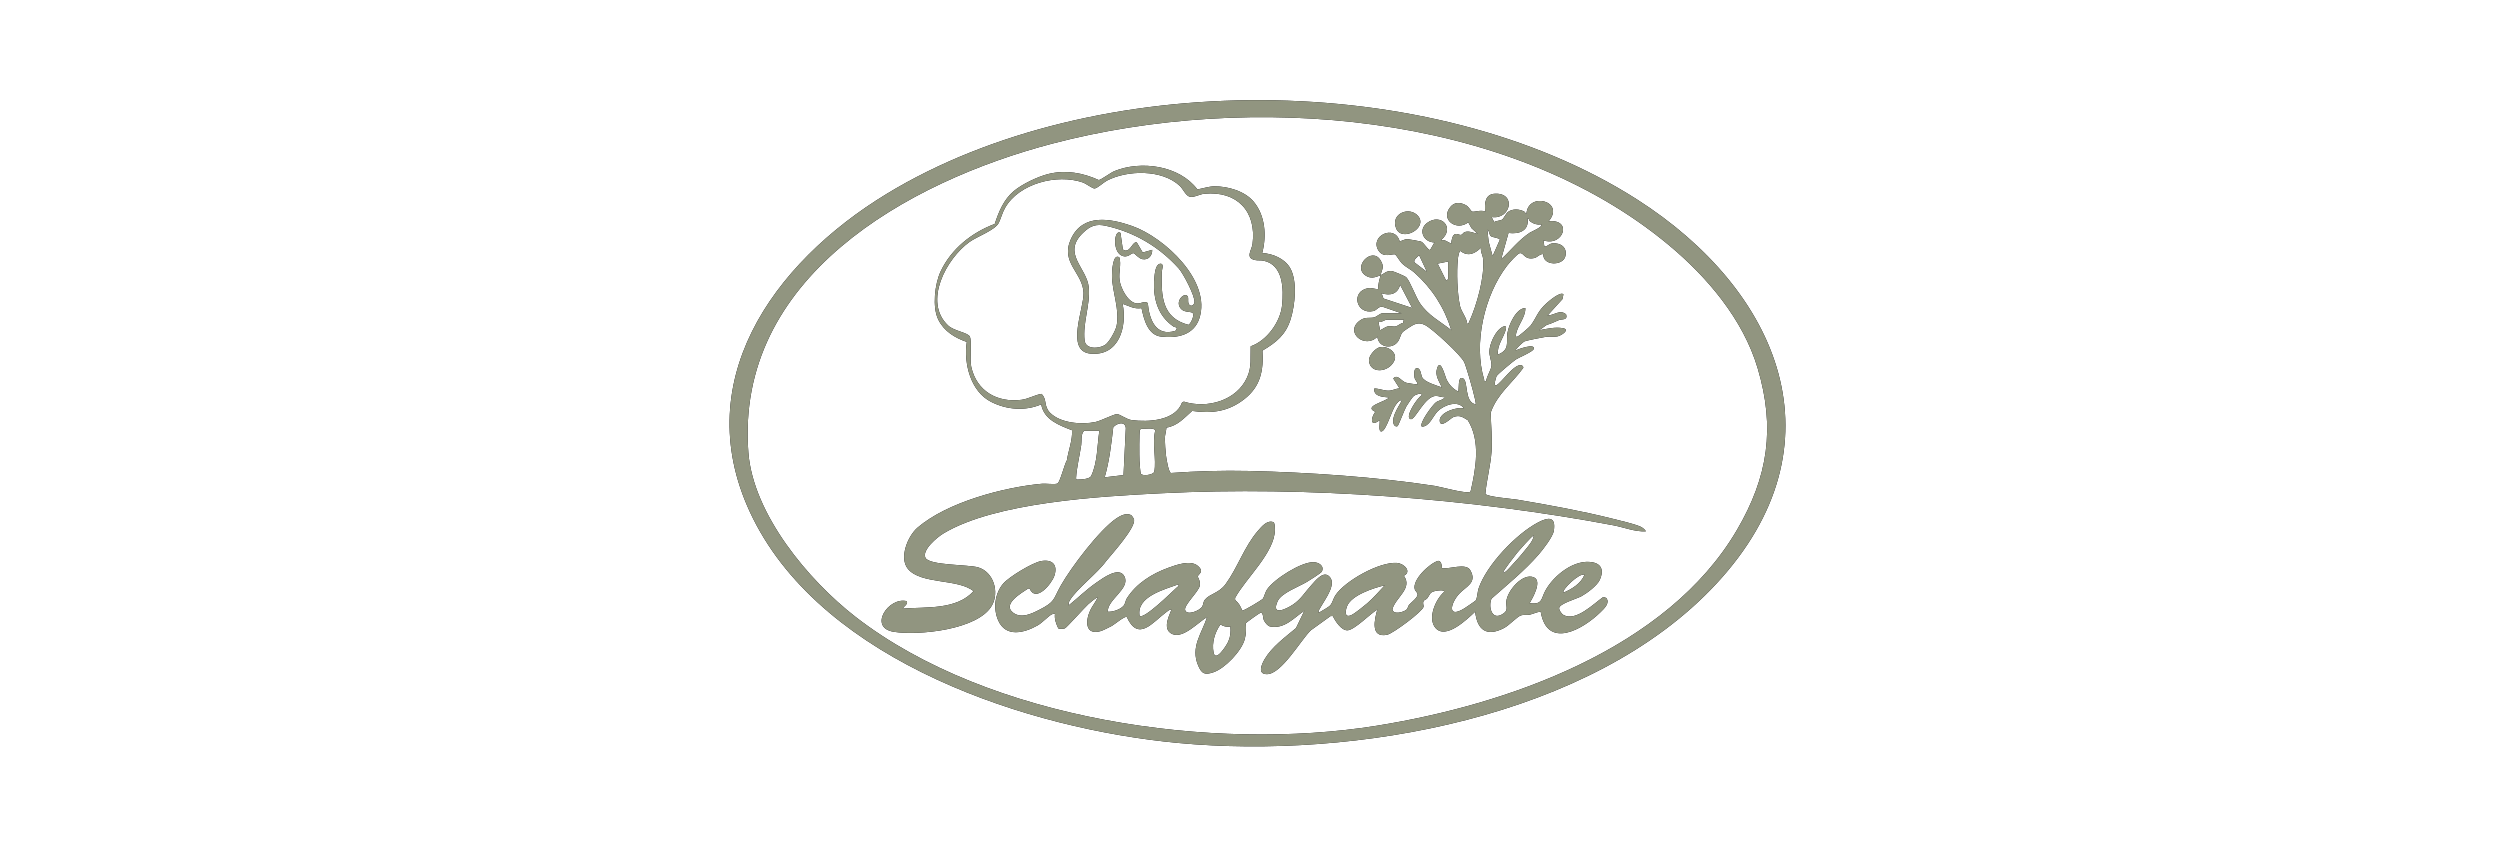 <svg viewBox="0 0 2362.5 800" xmlns="http://www.w3.org/2000/svg" data-name="Layer 1" id="Layer_1">
  <defs>
    <style>
      .cls-1 {
        fill: #919580;
      }
    </style>
  </defs>
  <g id="xtXtct.tif">
    <g>
      <path d="M1621.88,551.68c-117.95,127.1-342.63,165.98-508.56,150.41-141.07-13.24-333.8-76.27-401.62-211.98-63.7-127.46,18.75-241.53,126.08-306.82,196.02-119.25,514.95-118.72,708.91,5,135.21,86.25,196.94,232.2,75.2,363.39ZM1576.92,231.52c-152.1-126.65-396.37-144.55-582.01-95.94-137.61,36.04-300.43,127.02-287.7,292.02,4.48,58.15,56.67,120.77,101.43,155.47,125.73,97.5,338.35,127.55,492.23,102.77,122.66-19.75,274.53-72.21,340.59-185.07,29.39-50.22,36.35-96.36,19.51-152.88-13.75-46.16-47.64-86.06-84.04-116.37Z"></path>
      <path d="M1304.62,260.1c3.63-1.43,5.09-4.17,10.34-3.94,1.87.08,12.73,4.74,13.92,5.89,3.44,3.32,9.12,18.8,12.88,24.37,8.02,11.87,19.11,17.13,29.78,25.67-6.65-21.59-18.22-39.55-34.94-54.51-3.38-3.02-8.18-5.2-11.53-8.46-2.03-1.98-5.71-8.09-6.48-8.58-2.25-1.41-11.09,3.98-15.99-3.92-8.39-13.51,15.42-25.05,20.08-8.57,2.78-.47,4.25-2.03,7.41-2.05,1.21,0,11.51,1.91,12.78,2.3,2.62.8,7.22,9.18,8.69,7.79l4-6.99c-10.31-.11-15.81-11.75-6.92-18.44,12.9-9.72,27.1,4.67,12.92,16.42,4.43-1,6.57,2.16,9.98,3-.11-2.57.9-8.14,3.71-8.87,2.01-.53,3.97,1.14,5.6.74,1.19-.3,1.99-2.21,3.39-2.66,4.21-1.34,8.33.9,12.28,1.8l-5.97-5.51-3.03-5.49c-10.88,8.53-26.79-2.27-16.95-14.49,3.92-4.87,9.38-4.52,14.67-1.71,2.98,1.59,4.69,5.69,5.97,6.1,2.01.64,8.83-2.07,12.31.09-.67-7.76-.41-16.72,9.53-17.03,20.04-.64,14.67,24.76-3.52,22.04l2.46,4.77c2.07-1.36,5.7-1.19,7.47-2.33,1.56-1,3.8-5.86,5.4-7.1,4.39-3.42,11.21-3.03,15.85-.26,1.16.69.3,2.25,1.77,1.92,1.39-21.2,37.06-12.1,20.99,7,22.99-2.27,13.77,24.45-4.99,18.01l1,6c3.06-.14,4.18-2.7,7.46-3.06,7.8-.86,14.49,3.83,12.26,12.31-2.37,9.04-21.47,9-20.74-2.25-3.38-.34-5.46,3.08-8.71,3.77-9.4,1.99-9.53-5.22-13.53-4.64-2.28.33-10.29,9.55-12.14,11.96-21.4,27.91-31.86,73.47-21.58,107.45.43,1.41-.63,1.77,2,1.47.34-4.64,4.67-10.4,4.97-14.61s-2.26-8.9-1.98-13.85c.38-6.59,4.62-16.09,9.46-20.58,2.24-2.07,7.34-5.06,6.09.08-1.85,7.65-8.57,15.11-7.54,23.97,11.58-4.66,7.75-11.46,9.05-20.43,1.06-7.36,8.28-23.61,16.92-23.56.18,9.23-7.87,16.61-8.96,25.54-.17,1.37-.08,1.9,1.45,1.44s11.29-8.87,12.5-10.49c5.89-7.88,6.22-13.09,14.98-21.01,2.39-2.16,13.13-11.36,16-8.48l-.95,4.55-14.04,15.44c6.19,0,11.67-6.1,17.53-1.02,1.72,5.76-3.93,4.27-6.74,5.33-3.83,1.46-7.43,3.58-11.48,4.51l-7.3,5.18c7.04-1.39,15.22-3.3,22.47-1.99s-1.47,7.02-5.22,7.77c-3.47.7-7.12-.14-10.63.35-3.13.44-18.65,3.52-20.6,4.38-.66.29-9.03,7.49-8,8.48,2.37-1.2,18.14-6.9,16.97-1.52-.6,2.77-13.92,8.06-16.93,10.07-2.46,1.64-17.39,14.04-18.24,15.74-.46.91-3.45,10.02-.29,8.71,4.65-1.93,17.11-20.96,23.85-18.9.94.29,1.84,1.31,1.67,2.38-10.29,14.33-24.66,24.66-30.78,42.23.2,12.19,1.6,24.56.78,36.79-.89,13.3-4.6,26.65-5.85,39.94.71,2.92,25.73,4.87,30.27,5.64,29.75,5.02,61.21,10.75,90.73,18.18,6.88,1.73,19.63,4.67,25.65,7.33,1.71.76,4.22,2.66,5.07,4.42-10.45.49-20.59-3.81-30.73-5.73-135.13-25.58-289.74-37.24-427.32-30.27-57.31,2.9-156.73,8.37-205.82,37.98-5.62,3.39-20.59,15.63-16.96,23.03,3.58,7.31,40.82,6.31,49.91,9.06,14.48,4.38,20.04,23.13,12.97,35.87-12.79,23.07-69.47,28.67-92.75,24.99-24.59-3.89-4.93-33.48,12.4-28.91.72,3.4-2.78,4.47-3.99,6.99,22.17-1.74,50.7,1.43,66.92-16.49-14.65-11.99-49.66-6.28-61.94-20.98-8.69-10.39-.31-31.02,9-39.04,27.85-23.97,81.49-38.22,117.41-41.47,4.01-.36,11.72.87,14.81-.18,2.29-.77,6.75-18.65,8.95-22.04,1.4-9.46,5.43-18.97,4.83-28.36-12.1-4.71-26.54-9.87-29.11-24.44-15.33,6.46-32.42,5.09-47.15-2.29-19.67-9.85-26.22-36.43-23.19-56.72-11.26-3.91-21.46-10.03-26.93-21.11-5.84-11.8-3.34-33.73,2.23-45.54,10.08-21.38,29.33-36.61,51.1-44.85,3.82-11.57,8.48-22.97,17.97-31.01,7.77-6.58,22.92-13.79,32.76-16.21,16.39-4.04,32.4-1.12,47.59,5.74,2.03-.09,11.33-7.03,14.69-8.4,25.22-10.31,61.41-5.43,78.5,17.26,4.8-.84,11.04-2.85,15.84-2.91,12.8-.15,28.98,4.46,37.39,14.56,11.05,13.26,12.27,32.4,8.01,48.47,9.83.54,21.23,5.2,26.37,14.11,7.11,12.33,4.66,35.04.53,48.31-4.63,14.86-13.63,22.07-26.69,29.78,1.24,18.71-1.78,33.83-16.98,45.75s-30.82,13.9-49.44,11.24c-7.42,6.59-13.83,14.13-24.26,15.75-.31,3.5-1.53,7.04-1.53,10.57,0,3.95.63,12.03,1.11,15.98.34,2.82,2.39,15.61,4.61,16.37,24.54-1.75,49.19-2.47,73.84-1.91,55.75,1.28,120.74,5.64,175.7,14.12,5.76.89,30.08,7.94,33.6,5.48,5.04-21.61,9.79-47.78-2.53-67.58-4.98-3.06-7.98-5.29-13.92-2.87-2.1.86-12.17,11.2-12.66,3.38-.48-7.75,16.57-13.65,23.05-11.49-5.49-8.36-18.97-3.48-24.96,2.52-4.46,4.47-7.9,14.81-14.99,14.48-2.9-2.93,10.29-20.74,13.47-23.01,2.37-1.69,6.87-2.17,8.5-4.98-2.91.69-5.92-1.01-8.49-1.02-10.61-.01-19.74,22.89-23.95,22-6.47-1.36,6.63-21.02,10.46-22.51.18-3.46-6.6-.23-7.51.49-1.5,1.18-5.87,7.86-7.09,9.9-1.9,3.21-7.44,18.21-8.35,18.68-1.59.81-2.89-.3-3.49-1.57-3.51-7.45,8.33-22.1,7.47-22.98-2.49-.05-4.5,2.88-5.81,4.68-3.79,5.2-8.71,23.82-13.15,24.87-3.73.89-1.18-9.41-2.03-10.55-9.1,7.01-8.42-2.14-3.99-7.98-12.02-5.28,10.11-9.47,12.98-13.53-5.53-.55-14.76-.71-13.98-8.49,4.58-.01,8.88,2.11,13.48,2.08,4.2-.02,6.52-2.12,10.49-2.1l-5.99-9.46c4.17-4.46,7.26,2.44,11.97,3.99,1.39.46,10.55,1.88,11,1.48-.21-2.7-2.44-3.57-2.93-6.55-.29-1.76-.66-7.8,1.47-8.44,4.43-1.32,4.53,5.91,5.68,8.27,2.37,4.82,13.78,7.89,18.75,9.72-2.56-5.91-6.75-11.08-4.53-18.05,3.23-10.16,7.67,7.97,8.79,10.29,2.54,5.23,6.08,9.05,11.23,11.75.89-2.36-.73-15.32,4.5-12.56s.9,22.61,11.96,24.56c.94-1.27-6.08-25.59-7.27-29.21-1.03-3.14-2.3-7.71-3.5-10.49-2.91-6.72-30.07-31.62-36.85-35.11-6.85-3.53-10.58-.96-16.63,2.99-7.1,4.64-5.28,4.35-8.24,10.75-4.3,9.27-19.35,8.48-20.42-2.92-11.63,12.26-32.09-4.52-16.03-15.56,4.88-3.35,8.73-1.51,13.31-2.68,1.58-.4,5.51-3.76,7.23-3.76h18.48l-17.51-6.04c-4.28-1.27-5.86,3.06-9.17,3.83-16.61,3.89-21.9-19.25-4.52-21.6,3.32-.45,5.95,1.16,9.22.82-.7-4.54,1.11-8.73,2-13-5.28,2.08-9.42,3.56-14.49,0-11.96-8.42,6.49-27.07,14.32-14.33,4.15,6.74,1.47,8.1.17,14.33ZM1181.9,327.26c15.26-5.23,28.04-22.97,29.68-38.78,1.58-15.22,1.12-38.42-17.6-42.14-2.73-.54-5.46,0-8.32-.67-9.06-2.13-2.75-9.39-2.01-15.15,3.96-30.72-14.58-50.34-45.41-47.46-4.7.44-9.71,3.67-13.7,2.87s-6.43-7.3-9.71-10.35c-16.77-15.63-49.37-15.04-68.84-4.87-3.07,1.6-9.05,7.27-11.69,7.41-1.84.09-7.95-4.63-11.17-5.75-24.16-8.37-60.28.98-73.32,24.05-2.73,4.82-3.77,9.55-5.93,14.07-3.3,6.93-20.43,12.91-27.78,18.2-21.69,15.61-44.04,56.47-20.11,78.95,5.55,5.22,18.78,6.66,20.5,10.48,2.11,4.69-.37,20.93,1.36,28.63,5.15,22.92,24.58,33.98,47.35,31.09,6.65-.84,12.57-4.58,19.03-5.61,5.57,5.37,1.8,11.49,8.16,17.91,9.75,9.83,29.89,11.37,42.72,8.68,5.27-1.11,17.24-7.36,20.43-7.47,2.5-.08,9.17,5.04,13.9,5.66,15.59,2.05,41.36.76,47.62-16.66l1.67-.82c22,6.99,50.05-.84,59.87-23.07,4.49-10.15,2.88-18.42,3.3-29.2ZM1456.46,212.1c-3.92.45-7.46-.54-10.53-2.97-1.24-.98-.87-3.15-2.44-3.03,1.82,11.88-7.69,15.39-17.95,14.04l-7.02,24.96c9.46-8.69,16.32-17.96,27.22-25.24.98-.66,13.07-5.78,10.73-7.75ZM1410.5,242.09l6.88-15.52c-.17-1.87-6.78-2.06-8.44-3.4-2.02-1.62-1.21-5.28-3.41-6.07l1.24,11.25,3.74,13.74ZM1386.54,306.1c1.42-.12,1.57-1.47,2.03-2.46,7.05-15.35,14.55-42.35,12.96-59.05-.34-3.56-2.64-6.71-2.02-10.49-5.78,5.7-12.33,8.7-19.48,3.02-1.28.05-2.21,6.17-2.36,7.6-1.29,12.49-.6,32.75,2.1,44.64,1.21,5.33,6.32,10.9,6.77,16.73ZM1348.56,257.1l-7.48-15.98c-1.43,1.57-5.75,4.52-4.38,6.87l11.86,9.11ZM1368.55,247.1l-9.99,2.01,8,15.99c.31.31,1.99-1.29,1.99-1.5v-16.5ZM1334.58,291.09l-11.49-21.99c-2.3,8.8-9.33,10.6-17.47,8l1.74,5,27.22,8.99ZM1326.59,302.1h-16.48c-1.04,0-5.16,2.99-7.5,2.01l1.51,8c2.8-1.14,5.11-3.4,8.25-3.83,2.65-.36,4.25.83,6.9.09,1.99-.56,4.31-2.9,6.7-3.2l.62-3.07ZM1061.72,448.96l2.18-44.41c-.57-7-8.66-4.68-11.87-.79-1.81,15.98-3.68,32.04-8.14,47.34l17.84-2.14ZM1078.48,405.24l-1.2.8c-.85,1.22-.69,25.9-.48,29.6.12,2.13.8,10.62,1.18,11.82.9,2.81,12.22,1.48,12.85-1.86,2.09-11.15-2.17-27.11.92-38.86-.93-2.96-10.5-1.34-13.27-1.5ZM1038.88,407.1h-14.49c-3.27,3.71-2,9.08-2.62,13.38-1.44,9.93-4.32,21.26-4.88,31.13-.13,2.26.75,1.47,2.52,1.54,3.01.11,10.45-.66,11.72-3.3,6.07-12.66,5.69-29.05,7.75-42.74Z"></path>
      <path d="M1069.56,487.4c.47.38,1.97,2.89,2.1,3.47,1.7,7.68-20.83,32.61-26.27,39.24-8.1,11.49-27.96,26.28-34.54,37.43-.93,1.58-1.15,2.74-.93,4.56,8.78-7.06,16.75-15,26.05-21.42,6.07-4.19,21.69-15.94,26.65-5.85,5.66,11.53-16.49,21.86-15.74,33.26,4.53.39,11.59-2.07,14.65-5.33,2.07-2.2,1.95-5.1,3.29-7.21,8.97-14.14,23.54-23.22,39.05-28.91,7.56-2.77,21.03-7.67,27.89-2s.52,7.95.14,10.09c-.13.75,2.72,4.27,1.86,8.82-1.05,5.59-14.95,18.1-13.84,22.84,1.38,5.89,14.05.76,16.31-3.38,1.1-2.02.65-4.17,2.55-6.45,4.57-5.48,13.17-5.98,19.44-14.55,11.33-15.5,17.62-35.44,30.57-50.4,3.64-4.21,9.04-10.77,15.07-7.94.87,2.24.97,4.54.95,6.92-.22,21.74-27.73,46.08-37.65,64.47l.09,2c3.3,2.69,5.2,5.99,6.62,9.97.95.66,18.59-9.93,19.59-11.25,1.11-1.45,2.14-6.08,3.86-8.64,6.66-9.92,32.15-26.04,43.9-25.86,4.81.07,10.48,3.34,7.97,8.78-.7,1.52-11.8,8.39-14.17,9.82-7.62,4.59-24.18,10.45-27.67,18.3-6.35,14.26,7.69,7.63,14.31,3.32,7.74-5.04,11.63-12.03,17.54-18.44,3.65-3.96,10.52-13.04,16.07-9.05,9.13,6.57-2.97,22.12-6.93,29.2-.75,1.34-3.04,4.47-2.12,5.87,2.82-1.85,9.22-5.01,11.16-7.32,1.66-1.96,2.83-6.47,4.49-9.01,9.02-13.84,41.95-32.07,58.31-30.73,6.97.57,14.13,8.31,6.46,12.09,8.62,11.94-7.89,20.54-10.84,31.64.74,5.77,10.81,2.69,13.38.38,1.36-1.23,1.38-3.38,2.44-4.56,2.23-2.49,8.3-6.88,8.03-9.93-.16-1.79-2.11-3.01-2.61-4.53-2.9-8.87,13.76-24.68,22.02-27.11,3.1.26,3.55,4.55,3.57,7.02,7.07,1.05,22.61-5.29,26.71,1.76,6.94,11.93-3.95,15.39-10.3,22.26-8.53,9.23-11.56,24.07,4.85,13.86,1.37-.85,10.35-6.95,10.74-7.48,1.34-1.87,1.68-8.38,2.61-11.15,7.48-22.28,35.6-51.76,56.35-62.59,9.34-4.88,16.92-5.96,14.81,7.83-.88,5.75-10.31,17.86-14.4,22.57-13.06,15.06-29.61,28.48-44.53,41.68-3.04,7.11-.12,20.18,9.42,15.17,7.2-3.77,4.26-6.76,4.6-12.33.6-9.92,15.36-27.48,25.97-23.01,8.18,3.45-1.07,19.47-3.98,24.46,12.33,1.63,10.78-4.21,14.8-11.68,7.79-14.46,27.77-30.6,45.2-26.87,8.94,1.91,9.81,8.93,6.33,16.45-2.57,5.55-12.1,12.62-17.44,15.55-4.29,2.35-20.63,6.93-20.97,11.11-.17,2.13,2.39,5.66,4.31,6.69,11.65,6.25,28.36-10.78,37.37-17.11l2.81.89c3.86,4.81-2.03,10.15-5.46,13.5-16.73,16.33-50.33,35.42-56.47-.53-3.53.19-6.9,2.07-10.21,2.78-2.74.59-5.58-.18-8.32.67-3.72,1.17-11.09,9.35-16.03,11.95-16.29,8.57-25.42,2.12-27.36-15.39-7.42,6.99-27.62,26.62-37.41,15.44-7.88-9-.03-27.04,7.93-33.96,1.1-2.58-6.18-1.45-7.25-1.25-6.66,1.25-5.55,3.23-8.73,7.31-.71.92-2.44,1.17-3.06,2.16-1.49,2.35.04,4.04-.25,5.64-.83,4.45-28.86,25.28-34.37,26.43-16.09,3.35-12.04-14.4-9.28-23.77-6.34,3.48-21.75,19.61-28.46,19.61-5.6,0-11.47-8.79-13.6-13.49l-2.19.04-18.61,13.41c-9.39,8.96-27.63,41.51-41.53,41.47-9.2-.03-4.98-9.31-2.12-14.17,6.85-11.67,19.38-20.76,29.63-29.34l7.96-16.52c-10.13,6.93-18.78,17.55-32.43,14.97-2.36-.45-4.99-3.89-5.94-6.05-.87-1.97-.47-7.42-3.09-6.96-.85.15-13.69,9.25-14.01,10.05.5,4.73.31,10.34-.95,14.99-3.05,11.23-18.67,27.61-29.69,31.27-7.92,2.63-10.88,1.62-14.27-6.3-7.52-17.58,3.29-30.17,8.47-45.99-8.29,4.83-22.42,20.45-32.7,16.24-11.85-4.85-.35-22.3-1.26-23.24-1.85-.1-3.47,1.53-4.9,2.59-12.77,9.48-26.17,28.31-37.1,4.44-1.79-1.26-11.71,7.07-14.05,8.36-1.73.96-8.6,4.35-10.16,4.83-15.07,4.59-15.17-8.95-10.39-19.4,2.11-4.61,5.55-8.1,7.17-12.83-2.98,1.92-6.38,4.62-9.01,6.98-3.62,3.25-20.53,22.33-22.15,22.82-1.25.38-5.19.61-6.13.04-2.08-4.48-3.81-8.73-3.17-13.82-1.11-.13-1.98-.04-2.99.5-3.33,1.76-9.07,8.04-13.48,10.51-12.76,7.17-30.01,11.49-37.18-4.81-4.9-11.16-3.25-25.34,4.72-34.68,5.5-6.44,27.57-19.74,35.67-21.29,10.62-2.03,16.16,3.39,12.72,13.74-2.6,7.8-17.62,25.88-23.47,12.04l-1.34.1c-6.2,4.15-24.95,14.83-14.12,22.89,7.6,5.66,16.86,1.2,24.37-2.61,15.79-8,13.03-9.67,20.74-23.24,9.81-17.27,36.42-52.53,52.55-63.4,3.78-2.55,10.22-5.87,14.44-2.45ZM1420.5,541.09c1.08,1.05,5.15-3.55,6.02-4.46,4.63-4.88,10.77-11.81,14.93-17.05,3.1-3.91,7.27-8.38,8.01-13.47-.89-1.01-14.73,15.03-15.95,16.53-1.37,1.68-13.83,17.68-13.02,18.46ZM1497.42,543.1c-4.98-2.06-21.99,14.58-19.97,16.99,7.98-3.38,16.52-8.6,19.97-16.99ZM1113.8,552.1c-13.38,4.97-40.08,11.51-36.92,29.97,4.45,3.25,30.2-22.39,34.84-26.57,1.12-1,2.49-1.5,2.08-3.4ZM1308.61,553.11c-10.23,2.37-31.54,9.19-35.65,19.79-1.86,4.79-2.47,11.53,4.26,8.27,3.39-1.64,11.7-8.36,14.88-11.1,5.91-5.09,11.18-11.28,16.51-16.96ZM1162.76,592.09c-3.77.44-6.31,0-9.47-2-5.28,7.42-8.25,17.33-6.49,26.48,1.88,9.81,12.28-6.65,13.83-10.1,2.24-4.98,2.5-8.92,2.13-14.38Z"></path>
      <path d="M1303.33,328.32c7.42-2.18,17.71,4.58,14.36,12.35-4.98,11.55-23.43,13-24-.16-.19-4.41,5.9-11.1,9.64-12.2Z"></path>
      <path d="M1340.28,204.38c9.03,11.25-15.62,24.53-20.92,11.46-5.72-14.14,12.95-21.38,20.92-11.46Z"></path>
      <path d="M1078.75,291.19c-7.15,1.09-11.61-2.04-17.88-4.09,4.37,21.94-3.46,49.73-30.52,47.05-23.87-2.37-5.83-42.89-6.4-57.5-.75-19.13-22.25-28.35-11.86-50.89,11.15-24.2,37.31-19.33,57.78-12.16,30.21,10.59,75.39,52.01,63.43,87.49-5.3,15.71-21.06,18.69-35.96,17.01-12.69-1.43-16.39-16.33-18.57-26.91ZM1104.17,304.75c-12.51-11.47-15-28.56-13.06-44.87.38-3.22,1.41-10.36,5.38-10.65s1.33,6.14,1.29,8.33c-.35,21.96.08,42.93,25.36,49.44,2.4-1.33,6.18-9.81,3.69-11.42-1.89-1.23-7.08-.49-9.99-3.01-7.88-6.84,2.4-17.21,5.51-12.51,1.3,1.96-.85,6.93,2.43,8.61,2.03,1.04,3.85-1.35,4.02-3.09.57-5.85-10.59-27.14-14.97-31.99-18.42-20.42-41.82-34.21-68.73-40.2-9.45-2.1-14.8,0-21.73,6.7-20.21,19.54,3.8,32.92,5.51,51.55,1.54,16.86-5.8,33.12-3.98,50,.94,8.68,13.47,8.12,19.35,4.35,3.94-2.52,9.94-13.43,10.92-18.07,3.23-15.36-4.21-31.73-4.35-47.26-.03-3.35.56-21.71,6.96-17.44,2.07,6.84-.81,13.89.18,21.32s7.47,20.84,15.88,22.19c4.12.66,7.19-2.66,10.81-.38,1.37,15.35,7.4,32.19,26.17,26.27,3.14-4.23-.18-2.94-1.88-4.05-1.25-.82-3.62-2.75-4.76-3.79Z"></path>
      <path d="M1058.85,220.1l2.26,15.74,2.4,1c5.34.12,6.92-8.91,10.77-7.71l5.59,9.52,8.96-2.55c.21,5.35-3.59,9.89-9.23,8.81-3.73-.72-7.11-5.42-8.39-5.67-2.24-.44-5.63,5.49-11.9,1.91-8.27-4.72-6.18-24.91-.46-21.05Z"></path>
    </g>
    <g>
      <path d="M1621.88,551.68c-117.95,127.1-342.63,165.98-508.56,150.41-141.07-13.24-333.8-76.27-401.62-211.98-63.7-127.46,18.75-241.53,126.08-306.82,196.02-119.25,514.95-118.72,708.91,5,135.21,86.25,196.94,232.2,75.2,363.39ZM1576.92,231.52c-152.1-126.65-396.37-144.55-582.01-95.94-137.61,36.04-300.43,127.02-287.7,292.02,4.48,58.15,56.67,120.77,101.43,155.47,125.73,97.5,338.35,127.55,492.23,102.77,122.66-19.75,274.53-72.21,340.59-185.07,29.39-50.22,36.35-96.36,19.51-152.88-13.75-46.16-47.64-86.06-84.04-116.37Z" class="cls-1"></path>
      <path d="M1304.62,260.1c3.63-1.43,5.09-4.17,10.34-3.94,1.87.08,12.73,4.74,13.92,5.89,3.44,3.32,9.12,18.8,12.88,24.37,8.02,11.87,19.11,17.13,29.78,25.67-6.65-21.59-18.22-39.55-34.94-54.51-3.38-3.02-8.18-5.2-11.53-8.46-2.03-1.98-5.71-8.09-6.48-8.58-2.25-1.41-11.09,3.98-15.99-3.92-8.39-13.51,15.42-25.05,20.08-8.57,2.78-.47,4.25-2.03,7.41-2.05,1.21,0,11.51,1.91,12.78,2.3,2.62.8,7.22,9.18,8.69,7.79l4-6.99c-10.31-.11-15.81-11.75-6.92-18.44,12.9-9.72,27.1,4.67,12.92,16.42,4.43-1,6.57,2.16,9.98,3-.11-2.57.9-8.14,3.71-8.87,2.01-.53,3.97,1.14,5.6.74,1.19-.3,1.99-2.21,3.39-2.66,4.21-1.34,8.33.9,12.28,1.8l-5.97-5.51-3.03-5.49c-10.88,8.53-26.79-2.27-16.95-14.49,3.92-4.87,9.38-4.52,14.67-1.71,2.98,1.59,4.69,5.69,5.97,6.1,2.01.64,8.83-2.07,12.31.09-.67-7.76-.41-16.72,9.53-17.03,20.04-.64,14.67,24.76-3.52,22.04l2.46,4.77c2.07-1.36,5.7-1.19,7.47-2.33,1.56-1,3.8-5.86,5.4-7.1,4.39-3.42,11.21-3.03,15.85-.26,1.16.69.3,2.25,1.77,1.92,1.39-21.2,37.06-12.1,20.99,7,22.99-2.27,13.77,24.45-4.99,18.01l1,6c3.06-.14,4.18-2.7,7.46-3.06,7.8-.86,14.49,3.83,12.26,12.31-2.37,9.04-21.47,9-20.74-2.25-3.38-.34-5.46,3.08-8.71,3.77-9.4,1.99-9.53-5.22-13.53-4.64-2.28.33-10.29,9.55-12.14,11.96-21.4,27.91-31.86,73.47-21.58,107.45.43,1.41-.63,1.77,2,1.47.34-4.64,4.67-10.4,4.97-14.61s-2.26-8.9-1.98-13.85c.38-6.59,4.62-16.09,9.46-20.58,2.24-2.07,7.34-5.06,6.09.08-1.85,7.65-8.57,15.11-7.54,23.97,11.58-4.66,7.75-11.46,9.05-20.43,1.06-7.36,8.28-23.61,16.92-23.56.18,9.23-7.87,16.61-8.96,25.54-.17,1.37-.08,1.9,1.45,1.44s11.29-8.87,12.5-10.49c5.89-7.88,6.22-13.09,14.98-21.01,2.39-2.16,13.13-11.36,16-8.48l-.95,4.55-14.04,15.44c6.19,0,11.67-6.1,17.53-1.02,1.72,5.76-3.93,4.27-6.74,5.33-3.83,1.46-7.43,3.58-11.48,4.51l-7.3,5.18c7.04-1.39,15.22-3.3,22.47-1.99s-1.47,7.02-5.22,7.77c-3.47.7-7.12-.14-10.63.35-3.13.44-18.65,3.52-20.6,4.38-.66.29-9.03,7.49-8,8.48,2.37-1.2,18.14-6.9,16.97-1.52-.6,2.77-13.92,8.06-16.93,10.07-2.46,1.64-17.39,14.04-18.24,15.74-.46.91-3.45,10.02-.29,8.71,4.65-1.93,17.11-20.96,23.85-18.9.94.29,1.84,1.31,1.67,2.38-10.29,14.33-24.66,24.66-30.78,42.23.2,12.19,1.6,24.56.78,36.79-.89,13.3-4.6,26.65-5.85,39.94.71,2.92,25.73,4.87,30.27,5.64,29.75,5.02,61.21,10.75,90.73,18.18,6.88,1.73,19.63,4.67,25.65,7.33,1.71.76,4.22,2.66,5.07,4.42-10.45.49-20.59-3.81-30.73-5.73-135.13-25.58-289.74-37.24-427.32-30.27-57.31,2.9-156.73,8.37-205.82,37.98-5.62,3.39-20.59,15.63-16.96,23.03,3.58,7.31,40.82,6.31,49.91,9.06,14.48,4.38,20.04,23.13,12.97,35.87-12.79,23.07-69.47,28.67-92.75,24.99-24.59-3.89-4.93-33.48,12.4-28.91.72,3.4-2.78,4.47-3.99,6.99,22.17-1.74,50.7,1.43,66.92-16.49-14.65-11.99-49.66-6.28-61.94-20.98-8.69-10.39-.31-31.02,9-39.04,27.85-23.97,81.49-38.22,117.41-41.47,4.01-.36,11.72.87,14.81-.18,2.29-.77,6.75-18.65,8.95-22.04,1.4-9.46,5.43-18.97,4.83-28.36-12.1-4.71-26.54-9.87-29.11-24.44-15.33,6.46-32.42,5.09-47.15-2.29-19.67-9.85-26.22-36.43-23.19-56.72-11.26-3.91-21.46-10.03-26.93-21.11-5.84-11.8-3.34-33.73,2.23-45.54,10.08-21.38,29.33-36.61,51.1-44.85,3.82-11.57,8.48-22.97,17.97-31.01,7.77-6.58,22.92-13.79,32.76-16.21,16.39-4.04,32.4-1.12,47.59,5.74,2.03-.09,11.33-7.03,14.69-8.4,25.22-10.31,61.41-5.43,78.5,17.26,4.8-.84,11.04-2.85,15.84-2.91,12.8-.15,28.98,4.46,37.39,14.56,11.05,13.26,12.27,32.4,8.01,48.47,9.83.54,21.23,5.2,26.37,14.11,7.11,12.33,4.66,35.04.53,48.31-4.63,14.86-13.63,22.07-26.69,29.78,1.24,18.71-1.78,33.83-16.98,45.75s-30.82,13.9-49.44,11.24c-7.42,6.59-13.83,14.13-24.26,15.75-.31,3.5-1.53,7.04-1.53,10.57,0,3.95.63,12.03,1.11,15.98.34,2.82,2.39,15.61,4.61,16.37,24.54-1.75,49.19-2.47,73.84-1.91,55.75,1.28,120.74,5.64,175.7,14.12,5.76.89,30.08,7.94,33.6,5.48,5.04-21.61,9.79-47.78-2.53-67.58-4.98-3.06-7.98-5.29-13.92-2.87-2.1.86-12.17,11.2-12.66,3.38-.48-7.75,16.57-13.65,23.05-11.49-5.49-8.36-18.97-3.48-24.96,2.52-4.46,4.47-7.9,14.81-14.99,14.48-2.9-2.93,10.29-20.74,13.47-23.01,2.37-1.69,6.87-2.17,8.5-4.98-2.91.69-5.92-1.01-8.49-1.02-10.61-.01-19.74,22.89-23.95,22-6.47-1.36,6.63-21.02,10.46-22.51.18-3.46-6.6-.23-7.51.49-1.5,1.18-5.87,7.86-7.09,9.9-1.9,3.21-7.44,18.21-8.35,18.68-1.59.81-2.89-.3-3.49-1.57-3.51-7.45,8.33-22.1,7.47-22.98-2.49-.05-4.5,2.88-5.81,4.68-3.79,5.2-8.71,23.82-13.15,24.87-3.73.89-1.18-9.41-2.03-10.55-9.1,7.01-8.42-2.14-3.99-7.98-12.02-5.28,10.11-9.47,12.98-13.53-5.53-.55-14.76-.71-13.98-8.49,4.58-.01,8.88,2.11,13.48,2.08,4.2-.02,6.52-2.12,10.49-2.1l-5.99-9.46c4.17-4.46,7.26,2.44,11.97,3.99,1.39.46,10.55,1.88,11,1.48-.21-2.7-2.44-3.57-2.93-6.55-.29-1.76-.66-7.8,1.47-8.44,4.43-1.32,4.53,5.91,5.68,8.27,2.37,4.82,13.78,7.89,18.75,9.72-2.56-5.91-6.75-11.08-4.53-18.05,3.23-10.16,7.67,7.97,8.79,10.29,2.54,5.23,6.08,9.05,11.23,11.75.89-2.36-.73-15.32,4.5-12.56s.9,22.61,11.96,24.56c.94-1.27-6.08-25.59-7.27-29.21-1.03-3.14-2.3-7.71-3.5-10.49-2.91-6.72-30.07-31.62-36.85-35.11-6.85-3.53-10.58-.96-16.63,2.99-7.1,4.64-5.28,4.35-8.24,10.75-4.3,9.27-19.35,8.48-20.42-2.92-11.63,12.26-32.09-4.52-16.03-15.56,4.88-3.35,8.73-1.51,13.31-2.68,1.58-.4,5.51-3.76,7.23-3.76h18.48l-17.51-6.04c-4.28-1.27-5.86,3.06-9.17,3.83-16.61,3.89-21.9-19.25-4.52-21.6,3.32-.45,5.95,1.16,9.22.82-.7-4.54,1.11-8.73,2-13-5.28,2.08-9.42,3.56-14.49,0-11.96-8.42,6.49-27.07,14.32-14.33,4.15,6.74,1.47,8.1.17,14.33ZM1181.9,327.26c15.26-5.23,28.04-22.97,29.68-38.78,1.58-15.22,1.12-38.42-17.6-42.14-2.73-.54-5.46,0-8.32-.67-9.06-2.13-2.75-9.39-2.01-15.15,3.96-30.72-14.58-50.34-45.41-47.46-4.7.44-9.71,3.67-13.7,2.87s-6.43-7.3-9.71-10.35c-16.77-15.63-49.37-15.04-68.84-4.87-3.07,1.6-9.05,7.27-11.69,7.41-1.84.09-7.95-4.63-11.17-5.75-24.16-8.37-60.28.98-73.32,24.05-2.73,4.82-3.77,9.55-5.93,14.07-3.3,6.93-20.43,12.91-27.78,18.2-21.69,15.61-44.04,56.47-20.11,78.95,5.55,5.22,18.78,6.66,20.5,10.48,2.11,4.69-.37,20.93,1.36,28.63,5.15,22.92,24.58,33.98,47.35,31.09,6.65-.84,12.57-4.58,19.03-5.61,5.57,5.37,1.8,11.49,8.16,17.91,9.75,9.83,29.89,11.37,42.72,8.68,5.27-1.11,17.24-7.36,20.43-7.47,2.5-.08,9.17,5.04,13.9,5.66,15.59,2.05,41.36.76,47.62-16.66l1.67-.82c22,6.99,50.05-.84,59.87-23.07,4.49-10.15,2.88-18.42,3.3-29.2ZM1456.46,212.1c-3.92.45-7.46-.54-10.53-2.97-1.24-.98-.87-3.15-2.44-3.03,1.82,11.88-7.69,15.39-17.95,14.04l-7.02,24.96c9.46-8.69,16.32-17.96,27.22-25.24.98-.66,13.07-5.78,10.73-7.75ZM1410.5,242.09l6.88-15.52c-.17-1.87-6.78-2.06-8.44-3.4-2.02-1.62-1.21-5.28-3.41-6.07l1.24,11.25,3.74,13.74ZM1386.54,306.1c1.42-.12,1.57-1.47,2.03-2.46,7.05-15.35,14.55-42.35,12.96-59.05-.34-3.56-2.64-6.71-2.02-10.49-5.78,5.7-12.33,8.7-19.48,3.02-1.28.05-2.21,6.17-2.36,7.6-1.29,12.49-.6,32.75,2.1,44.64,1.21,5.33,6.32,10.9,6.77,16.73ZM1348.56,257.1l-7.48-15.98c-1.43,1.57-5.75,4.52-4.38,6.87l11.86,9.11ZM1368.55,247.1l-9.99,2.01,8,15.99c.31.31,1.99-1.29,1.99-1.5v-16.5ZM1334.58,291.09l-11.49-21.99c-2.3,8.8-9.33,10.6-17.47,8l1.74,5,27.22,8.99ZM1326.59,302.1h-16.48c-1.04,0-5.16,2.99-7.5,2.01l1.51,8c2.8-1.14,5.11-3.4,8.25-3.83,2.65-.36,4.25.83,6.9.09,1.99-.56,4.31-2.9,6.7-3.2l.62-3.07ZM1061.72,448.96l2.18-44.41c-.57-7-8.66-4.68-11.87-.79-1.81,15.98-3.68,32.04-8.14,47.34l17.84-2.14ZM1078.48,405.24l-1.2.8c-.85,1.22-.69,25.9-.48,29.6.12,2.13.8,10.62,1.18,11.82.9,2.81,12.22,1.48,12.85-1.86,2.09-11.15-2.17-27.11.92-38.86-.93-2.96-10.5-1.34-13.27-1.5ZM1038.88,407.1h-14.49c-3.27,3.71-2,9.08-2.62,13.38-1.44,9.93-4.32,21.26-4.88,31.13-.13,2.26.75,1.47,2.52,1.54,3.01.11,10.45-.66,11.72-3.3,6.07-12.66,5.69-29.05,7.75-42.74Z" class="cls-1"></path>
      <path d="M1069.56,487.4c.47.38,1.97,2.89,2.1,3.47,1.7,7.68-20.83,32.61-26.27,39.24-8.1,11.49-27.96,26.28-34.54,37.43-.93,1.58-1.15,2.74-.93,4.56,8.78-7.06,16.75-15,26.05-21.42,6.07-4.19,21.69-15.94,26.65-5.85,5.66,11.53-16.49,21.86-15.74,33.26,4.53.39,11.59-2.07,14.65-5.33,2.07-2.2,1.95-5.1,3.29-7.21,8.97-14.14,23.54-23.22,39.05-28.91,7.56-2.77,21.03-7.67,27.89-2s.52,7.95.14,10.09c-.13.75,2.72,4.27,1.86,8.82-1.05,5.59-14.95,18.1-13.84,22.84,1.38,5.89,14.05.76,16.31-3.38,1.1-2.02.65-4.17,2.55-6.45,4.57-5.48,13.17-5.98,19.44-14.55,11.33-15.5,17.62-35.44,30.57-50.4,3.64-4.21,9.04-10.77,15.07-7.94.87,2.24.97,4.54.95,6.92-.22,21.74-27.73,46.08-37.65,64.47l.09,2c3.3,2.69,5.2,5.99,6.62,9.97.95.66,18.59-9.93,19.59-11.25,1.11-1.45,2.14-6.08,3.86-8.64,6.66-9.92,32.15-26.04,43.9-25.86,4.81.07,10.48,3.34,7.97,8.78-.7,1.52-11.8,8.39-14.17,9.82-7.62,4.59-24.18,10.45-27.67,18.3-6.35,14.26,7.69,7.63,14.31,3.32,7.74-5.04,11.63-12.03,17.54-18.44,3.65-3.96,10.52-13.04,16.07-9.05,9.13,6.57-2.97,22.12-6.93,29.2-.75,1.34-3.04,4.47-2.12,5.87,2.82-1.85,9.22-5.01,11.16-7.32,1.66-1.96,2.83-6.47,4.49-9.01,9.02-13.84,41.95-32.07,58.31-30.73,6.97.57,14.13,8.31,6.46,12.09,8.62,11.94-7.89,20.54-10.84,31.64.74,5.77,10.81,2.69,13.38.38,1.36-1.23,1.38-3.38,2.44-4.56,2.23-2.49,8.3-6.88,8.03-9.93-.16-1.79-2.11-3.01-2.61-4.53-2.9-8.87,13.76-24.68,22.02-27.11,3.1.26,3.55,4.55,3.57,7.02,7.07,1.05,22.61-5.29,26.71,1.76,6.94,11.93-3.95,15.39-10.3,22.26-8.53,9.23-11.56,24.07,4.85,13.86,1.37-.85,10.35-6.95,10.74-7.48,1.34-1.87,1.68-8.38,2.61-11.15,7.48-22.28,35.6-51.76,56.35-62.59,9.34-4.88,16.92-5.96,14.81,7.83-.88,5.75-10.31,17.86-14.4,22.57-13.06,15.06-29.61,28.48-44.53,41.68-3.04,7.11-.12,20.18,9.42,15.17,7.2-3.77,4.26-6.76,4.6-12.33.6-9.92,15.36-27.48,25.97-23.01,8.18,3.45-1.07,19.47-3.98,24.46,12.33,1.63,10.78-4.21,14.8-11.68,7.79-14.46,27.77-30.6,45.2-26.87,8.94,1.91,9.81,8.93,6.33,16.45-2.57,5.55-12.1,12.62-17.44,15.55-4.29,2.35-20.63,6.93-20.97,11.11-.17,2.13,2.39,5.66,4.31,6.69,11.65,6.25,28.36-10.78,37.37-17.11l2.81.89c3.86,4.81-2.03,10.15-5.46,13.5-16.73,16.33-50.33,35.42-56.47-.53-3.53.19-6.9,2.07-10.21,2.78-2.74.59-5.58-.18-8.32.67-3.72,1.17-11.09,9.35-16.03,11.95-16.29,8.57-25.42,2.12-27.36-15.39-7.42,6.99-27.62,26.62-37.41,15.44-7.88-9-.03-27.04,7.93-33.96,1.1-2.58-6.18-1.45-7.25-1.25-6.66,1.25-5.55,3.23-8.73,7.31-.71.92-2.44,1.17-3.06,2.16-1.49,2.35.04,4.04-.25,5.64-.83,4.45-28.86,25.28-34.37,26.43-16.09,3.35-12.04-14.4-9.28-23.77-6.34,3.48-21.75,19.61-28.46,19.61-5.6,0-11.47-8.79-13.6-13.49l-2.19.04-18.61,13.41c-9.39,8.96-27.63,41.51-41.53,41.47-9.2-.03-4.98-9.31-2.12-14.17,6.85-11.67,19.38-20.76,29.63-29.34l7.96-16.52c-10.13,6.93-18.78,17.55-32.43,14.97-2.36-.45-4.99-3.89-5.94-6.05-.87-1.97-.47-7.42-3.09-6.96-.85.15-13.69,9.25-14.01,10.05.5,4.73.31,10.34-.95,14.99-3.05,11.23-18.67,27.61-29.69,31.27-7.92,2.63-10.88,1.62-14.27-6.3-7.52-17.58,3.29-30.17,8.47-45.99-8.29,4.83-22.42,20.45-32.7,16.24-11.85-4.85-.35-22.3-1.26-23.24-1.85-.1-3.47,1.53-4.9,2.59-12.77,9.48-26.17,28.31-37.1,4.44-1.79-1.26-11.71,7.07-14.05,8.36-1.73.96-8.6,4.35-10.16,4.83-15.07,4.59-15.17-8.95-10.39-19.4,2.11-4.61,5.55-8.1,7.17-12.83-2.98,1.92-6.38,4.62-9.01,6.98-3.62,3.25-20.53,22.33-22.15,22.82-1.25.38-5.19.61-6.13.04-2.08-4.48-3.81-8.73-3.17-13.82-1.11-.13-1.98-.04-2.99.5-3.33,1.76-9.07,8.04-13.48,10.51-12.76,7.17-30.01,11.49-37.18-4.81-4.9-11.16-3.25-25.34,4.72-34.68,5.5-6.44,27.57-19.74,35.67-21.29,10.62-2.03,16.16,3.39,12.72,13.74-2.6,7.8-17.62,25.88-23.47,12.04l-1.34.1c-6.2,4.15-24.95,14.83-14.12,22.89,7.6,5.66,16.86,1.2,24.37-2.61,15.79-8,13.03-9.67,20.74-23.24,9.81-17.27,36.42-52.53,52.55-63.4,3.78-2.55,10.22-5.87,14.44-2.45ZM1420.5,541.09c1.08,1.05,5.15-3.55,6.02-4.46,4.63-4.88,10.77-11.81,14.93-17.05,3.1-3.91,7.27-8.38,8.01-13.47-.89-1.01-14.73,15.03-15.95,16.53-1.37,1.68-13.83,17.68-13.02,18.46ZM1497.42,543.1c-4.98-2.06-21.99,14.58-19.97,16.99,7.98-3.38,16.52-8.6,19.97-16.99ZM1113.8,552.1c-13.38,4.97-40.08,11.51-36.92,29.97,4.45,3.25,30.2-22.39,34.84-26.57,1.12-1,2.49-1.5,2.08-3.4ZM1308.61,553.11c-10.23,2.37-31.54,9.19-35.65,19.79-1.86,4.79-2.47,11.53,4.26,8.27,3.39-1.64,11.7-8.36,14.88-11.1,5.91-5.09,11.18-11.28,16.51-16.96ZM1162.76,592.09c-3.77.44-6.31,0-9.47-2-5.28,7.42-8.25,17.33-6.49,26.48,1.88,9.81,12.28-6.65,13.83-10.1,2.24-4.98,2.5-8.92,2.13-14.38Z" class="cls-1"></path>
      <path d="M1303.33,328.32c7.42-2.18,17.71,4.58,14.36,12.35-4.98,11.55-23.43,13-24-.16-.19-4.41,5.9-11.1,9.64-12.2Z" class="cls-1"></path>
      <path d="M1340.28,204.38c9.03,11.25-15.62,24.53-20.92,11.46-5.72-14.14,12.95-21.38,20.92-11.46Z" class="cls-1"></path>
      <path d="M1078.75,291.19c-7.15,1.09-11.61-2.04-17.88-4.09,4.37,21.94-3.46,49.73-30.52,47.05-23.87-2.37-5.83-42.89-6.4-57.5-.75-19.13-22.25-28.35-11.86-50.89,11.15-24.2,37.31-19.33,57.78-12.16,30.21,10.59,75.39,52.01,63.43,87.49-5.3,15.71-21.06,18.69-35.96,17.01-12.69-1.43-16.39-16.33-18.57-26.91ZM1104.17,304.75c-12.51-11.47-15-28.56-13.06-44.87.38-3.22,1.41-10.36,5.38-10.65s1.33,6.14,1.29,8.33c-.35,21.96.08,42.93,25.36,49.44,2.4-1.33,6.18-9.81,3.69-11.42-1.89-1.23-7.08-.49-9.99-3.01-7.88-6.84,2.4-17.21,5.51-12.51,1.3,1.96-.85,6.93,2.43,8.61,2.03,1.04,3.85-1.35,4.02-3.09.57-5.85-10.59-27.14-14.97-31.99-18.42-20.42-41.82-34.21-68.73-40.2-9.45-2.1-14.8,0-21.73,6.7-20.21,19.54,3.8,32.92,5.51,51.55,1.54,16.86-5.8,33.12-3.98,50,.94,8.68,13.47,8.12,19.35,4.35,3.94-2.52,9.94-13.43,10.92-18.07,3.23-15.36-4.21-31.73-4.35-47.26-.03-3.35.56-21.71,6.96-17.44,2.07,6.84-.81,13.89.18,21.32s7.47,20.84,15.88,22.19c4.12.66,7.19-2.66,10.81-.38,1.37,15.35,7.4,32.19,26.17,26.27,3.14-4.23-.18-2.94-1.88-4.05-1.25-.82-3.62-2.75-4.76-3.79Z" class="cls-1"></path>
      <path d="M1058.85,220.1l2.26,15.74,2.4,1c5.34.12,6.92-8.91,10.77-7.71l5.59,9.52,8.96-2.55c.21,5.35-3.59,9.89-9.23,8.81-3.73-.72-7.11-5.42-8.39-5.67-2.24-.44-5.63,5.49-11.9,1.91-8.27-4.72-6.18-24.91-.46-21.05Z" class="cls-1"></path>
    </g>
  </g>
</svg>